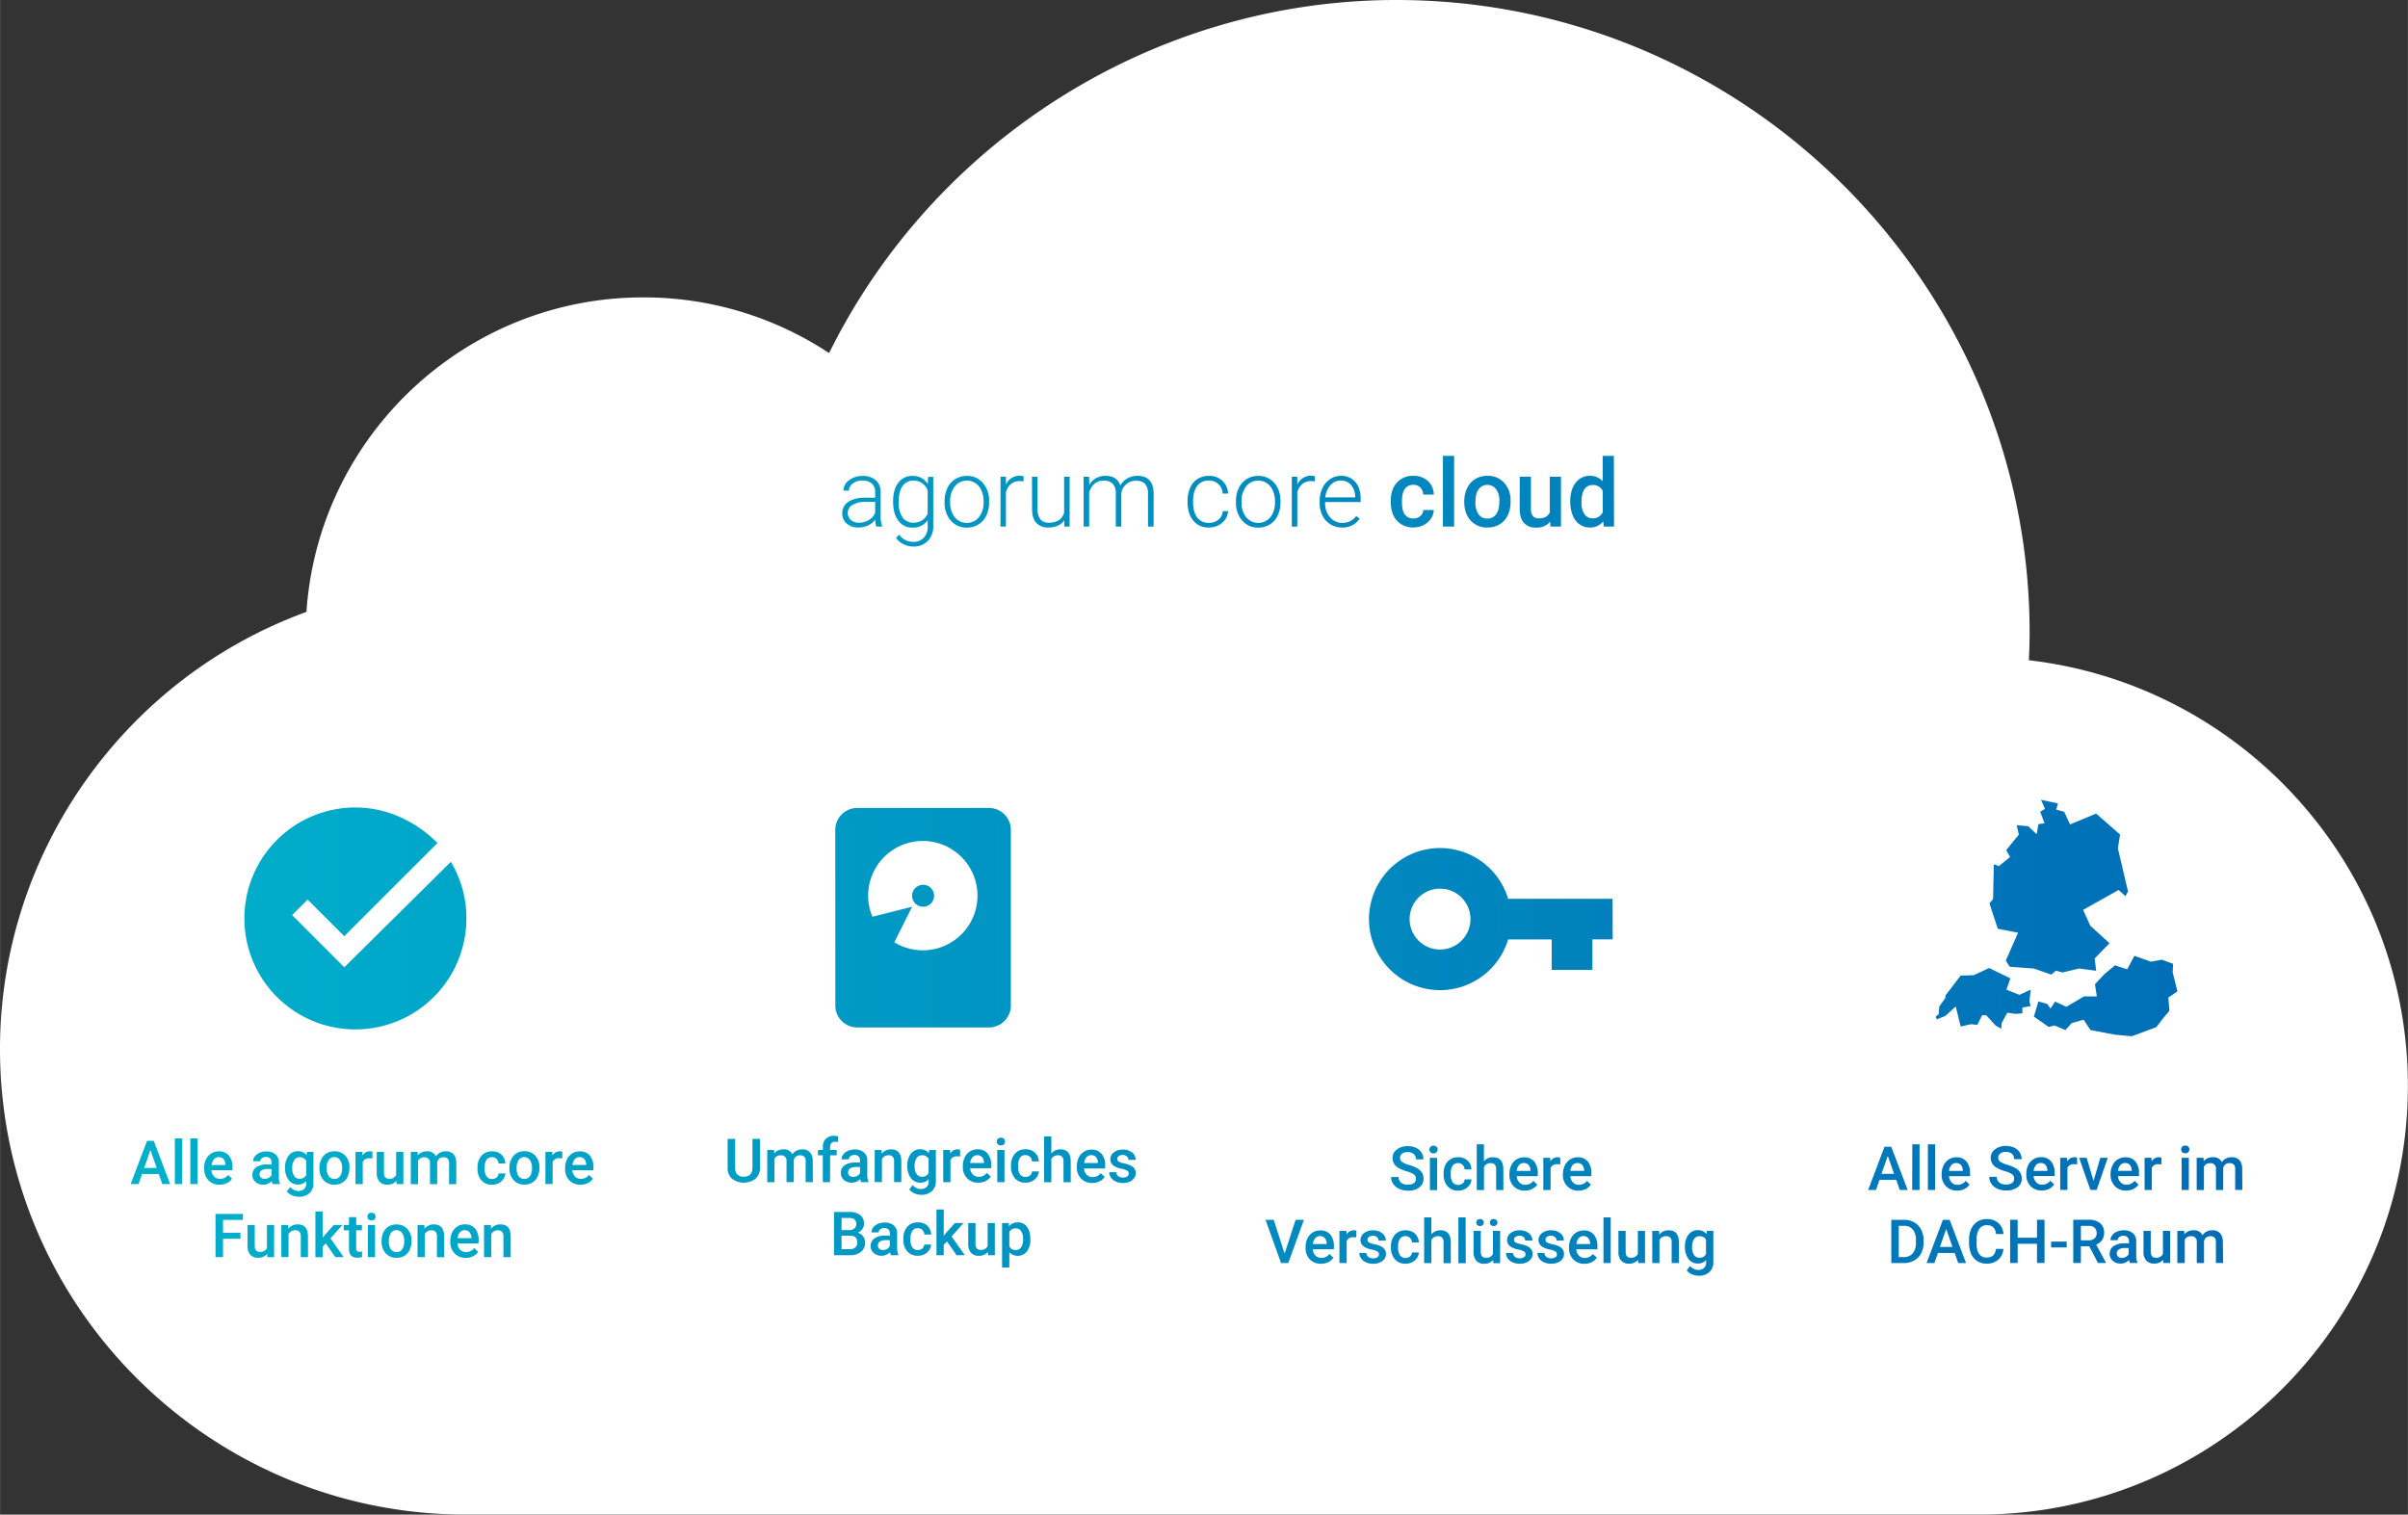 <?xml version="1.0"?>
<svg xmlns="http://www.w3.org/2000/svg" xmlns:xlink="http://www.w3.org/1999/xlink" viewBox="0 0 1225.76 771.08" width="372" height="234"><rect x="0" y="0" width="1225.76" height="771.08" fill="#333333" stroke="none"/><defs><style>.cls-1{fill:url(#Unbenannter_Verlauf_5);}.cls-2{fill:#fff;}</style><linearGradient id="Unbenannter_Verlauf_5" x1="38.38" y1="442.08" x2="1202.38" y2="442.08" gradientUnits="userSpaceOnUse"><stop offset="0" stop-color="#00b2cc"/><stop offset="1" stop-color="#0069b5"/></linearGradient></defs><title>agorum_core_dms_cloud_</title><g id="Verlauf_Schrift" data-name="Verlauf Schrift"><polygon class="cls-1" points="422.38 211.08 69.38 428.08 38.38 569.08 62.38 673.08 1150.38 673.08 1202.38 583.08 1131.38 442.08 1042.38 363.08 965.38 349.08 898.38 211.08 422.38 211.08"/></g><g id="Cloud_Icons_DACH" data-name="Cloud Icons DACH"><path class="cls-2" d="M933.64,689.27a3.38,3.38,0,0,0-3.24,1.86v7.27a3.42,3.42,0,0,0,3.27,1.9,3.18,3.18,0,0,0,2.75-1.41,7.53,7.53,0,0,0,1-4.29,6.83,6.83,0,0,0-1-3.89A3.17,3.17,0,0,0,933.64,689.27Z" transform="translate(-416.62 -63.92)"/><path class="cls-2" d="M864.51,696a2.28,2.28,0,0,0-1,2,2.15,2.15,0,0,0,.7,1.69,2.73,2.73,0,0,0,1.89.63,4.23,4.23,0,0,0,2-.53,3.52,3.52,0,0,0,1.44-1.42v-3.09h-2A5.46,5.46,0,0,0,864.51,696Z" transform="translate(-416.62 -63.92)"/><path class="cls-2" d="M917.5,655.75a4.52,4.52,0,0,0-1-2.8,3.42,3.42,0,0,0-4.83.12,5.39,5.39,0,0,0-1.19,2.95h7Z" transform="translate(-416.62 -63.92)"/><path class="cls-2" d="M1281.8,693.27a3.26,3.26,0,0,0-2.83,1.44,7.4,7.4,0,0,0-1,4.24,6.62,6.62,0,0,0,1,3.88,3.25,3.25,0,0,0,2.8,1.41,3.54,3.54,0,0,0,3.3-1.9v-7.21A3.5,3.5,0,0,0,1281.8,693.27Z" transform="translate(-416.62 -63.92)"/><path class="cls-2" d="M1227.42,310.84a4.86,4.86,0,0,0-4.26,2.19q-1.5,2.19-1.5,6.6a10.59,10.59,0,0,0,1.48,6,4.84,4.84,0,0,0,4.24,2.17,5.36,5.36,0,0,0,5.1-3.12V313.88A5.28,5.28,0,0,0,1227.42,310.84Z" transform="translate(-416.62 -63.92)"/><path class="cls-2" d="M849.52,693H845v6.89h4.26A4.12,4.12,0,0,0,852,699a3.15,3.15,0,0,0,1-2.49C853,694.21,851.86,693,849.52,693Z" transform="translate(-416.62 -63.92)"/><path class="cls-2" d="M849.33,658.76a2.3,2.3,0,0,0-1,2,2.15,2.15,0,0,0,.7,1.69,2.72,2.72,0,0,0,1.88.63,4.2,4.2,0,0,0,2.05-.53,3.49,3.49,0,0,0,1.45-1.42v-3.09h-2A5.5,5.5,0,0,0,849.33,658.76Z" transform="translate(-416.62 -63.92)"/><path class="cls-2" d="M851.5,689.37a3.28,3.28,0,0,0,.08-4.66,4.76,4.76,0,0,0-2.9-.72H845v6.19h3.76A4.33,4.33,0,0,0,851.5,689.37Z" transform="translate(-416.62 -63.92)"/><path class="cls-2" d="M1222.7,693.21a3.07,3.07,0,0,0-2.44,1.06,5.46,5.46,0,0,0-1.19,3h7V697a4.49,4.49,0,0,0-1-2.8A3.06,3.06,0,0,0,1222.7,693.21Z" transform="translate(-416.62 -63.92)"/><circle class="cls-2" cx="733.04" cy="467.91" r="15.5"/><path class="cls-2" d="M1223,659.75a4.52,4.52,0,0,0-1-2.8,3.43,3.43,0,0,0-4.84.12A5.46,5.46,0,0,0,1216,660h7Z" transform="translate(-416.62 -63.92)"/><path class="cls-2" d="M1195.71,659.75a4.46,4.46,0,0,0-1-2.8,3.06,3.06,0,0,0-2.39-.94,3.1,3.1,0,0,0-2.45,1.06,5.46,5.46,0,0,0-1.18,2.95h7Z" transform="translate(-416.62 -63.92)"/><path class="cls-2" d="M972.11,652a3.11,3.11,0,0,0-2.45,1.06,5.46,5.46,0,0,0-1.18,2.95h7v-.27a4.46,4.46,0,0,0-1-2.8A3.06,3.06,0,0,0,972.11,652Z" transform="translate(-416.62 -63.92)"/><path class="cls-2" d="M1065.63,319.48V319a12.84,12.84,0,0,0-1.08-5.32,8.56,8.56,0,0,0-3-3.74,7.68,7.68,0,0,0-4.45-1.33,7.5,7.5,0,0,0-6.12,2.94,11.9,11.9,0,0,0-2.37,7.7v.52a11.49,11.49,0,0,0,2.36,7.46,8,8,0,0,0,12.33,0A11.87,11.87,0,0,0,1065.63,319.48Z" transform="translate(-416.62 -63.92)"/><path class="cls-2" d="M1088.59,693.21a3.07,3.07,0,0,0-2.44,1.06,5.46,5.46,0,0,0-1.19,3h7V697a4.49,4.49,0,0,0-1-2.8A3.06,3.06,0,0,0,1088.59,693.21Z" transform="translate(-416.62 -63.92)"/><path class="cls-2" d="M886,652.07a3.24,3.24,0,0,0-2.82,1.44,7.39,7.39,0,0,0-1,4.24,6.62,6.62,0,0,0,1,3.88A3.24,3.24,0,0,0,886,663a3.54,3.54,0,0,0,3.3-1.9v-7.21A3.5,3.5,0,0,0,886,652.07Z" transform="translate(-416.62 -63.92)"/><path class="cls-2" d="M880.91,525.54l-9.06,18.1a27.83,27.83,0,1,0-11.16-13Zm5.59-11.18a5.59,5.59,0,1,1-5.59,5.59A5.59,5.59,0,0,1,886.5,514.36Z" transform="translate(-416.62 -63.92)"/><path class="cls-2" d="M549.74,659.76a2.31,2.31,0,0,0-1,2,2.15,2.15,0,0,0,.71,1.69,2.72,2.72,0,0,0,1.88.63,4.2,4.2,0,0,0,2.05-.53,3.55,3.55,0,0,0,1.45-1.42v-3.09h-2A5.48,5.48,0,0,0,549.74,659.76Z" transform="translate(-416.62 -63.92)"/><path class="cls-2" d="M653.18,690.21a3.07,3.07,0,0,0-2.44,1.06,5.39,5.39,0,0,0-1.19,3h7V694a4.55,4.55,0,0,0-1-2.8A3.06,3.06,0,0,0,653.18,690.21Z" transform="translate(-416.62 -63.92)"/><path class="cls-2" d="M618.43,690.21a3.39,3.39,0,0,0-2.87,1.43,7.2,7.2,0,0,0-1,4.28,6.55,6.55,0,0,0,1,4,3.38,3.38,0,0,0,2.91,1.43,3.34,3.34,0,0,0,2.89-1.45,7.23,7.23,0,0,0,1-4.25,6.46,6.46,0,0,0-1.07-3.94A3.39,3.39,0,0,0,618.43,690.21Z" transform="translate(-416.62 -63.92)"/><path class="cls-2" d="M586.81,653a3.39,3.39,0,0,0-2.86,1.43,7.18,7.18,0,0,0-1.06,4.27,6.56,6.56,0,0,0,1.05,4,3.64,3.64,0,0,0,5.8,0,7.3,7.3,0,0,0,1-4.25,6.53,6.53,0,0,0-1.07-3.94A3.4,3.4,0,0,0,586.81,653Z" transform="translate(-416.62 -63.92)"/><polygon class="cls-2" points="73.35 594.6 79.73 594.6 76.54 585.45 73.35 594.6"/><path class="cls-2" d="M531.35,656.75a4.52,4.52,0,0,0-1-2.8,3.43,3.43,0,0,0-4.84.12,5.54,5.54,0,0,0-1.19,2.95h7Z" transform="translate(-416.62 -63.92)"/><path class="cls-2" d="M569.18,653.07a3.24,3.24,0,0,0-2.82,1.44,7.31,7.31,0,0,0-1,4.24,6.54,6.54,0,0,0,1,3.88,3.24,3.24,0,0,0,2.79,1.41,3.54,3.54,0,0,0,3.3-1.9v-7.21A3.5,3.5,0,0,0,569.18,653.07Z" transform="translate(-416.62 -63.92)"/><path class="cls-2" d="M1106.46,316.81a9.33,9.33,0,0,0-2.08-5.95,6.5,6.5,0,0,0-5.16-2.3,7,7,0,0,0-5.33,2.32,10.7,10.7,0,0,0-2.64,6.24h15.21Z" transform="translate(-416.62 -63.92)"/><path class="cls-2" d="M908.79,330.1a7.52,7.52,0,0,0,6.15-2.92,11.88,11.88,0,0,0,2.36-7.7V319a12.84,12.84,0,0,0-1.08-5.32,8.7,8.7,0,0,0-3-3.74,7.71,7.71,0,0,0-4.46-1.33,7.47,7.47,0,0,0-6.11,2.94,11.9,11.9,0,0,0-2.37,7.7v.52a11.48,11.48,0,0,0,2.35,7.46A7.55,7.55,0,0,0,908.79,330.1Z" transform="translate(-416.62 -63.92)"/><path class="cls-2" d="M850.52,321a4.61,4.61,0,0,0-2.36,4.09,4.52,4.52,0,0,0,1.58,3.54,5.92,5.92,0,0,0,4.11,1.4,9.47,9.47,0,0,0,5-1.35A8,8,0,0,0,862.1,325v-5.58h-5A12.7,12.7,0,0,0,850.52,321Z" transform="translate(-416.62 -63.92)"/><path class="cls-2" d="M1173.77,327.92a5.19,5.19,0,0,0,4.49-2.25q1.6-2.25,1.61-6.58a10,10,0,0,0-1.66-6.1,5.56,5.56,0,0,0-8.91,0c-1.1,1.47-1.64,3.68-1.64,6.62a10.29,10.29,0,0,0,1.61,6.13A5.27,5.27,0,0,0,1173.77,327.92Z" transform="translate(-416.62 -63.92)"/><path class="cls-2" d="M711.63,653a3.07,3.07,0,0,0-2.44,1.06A5.39,5.39,0,0,0,708,657h7v-.27a4.52,4.52,0,0,0-1-2.8A3.06,3.06,0,0,0,711.63,653Z" transform="translate(-416.62 -63.92)"/><path class="cls-2" d="M683.51,653a3.38,3.38,0,0,0-2.86,1.43,7.11,7.11,0,0,0-1.06,4.27,6.56,6.56,0,0,0,1,4,3.65,3.65,0,0,0,5.81,0,7.31,7.31,0,0,0,1-4.25,6.53,6.53,0,0,0-1.06-3.94A3.42,3.42,0,0,0,683.51,653Z" transform="translate(-416.62 -63.92)"/><path class="cls-2" d="M881.51,330a7.49,7.49,0,0,0,7.33-4.64V313.6a8,8,0,0,0-2.83-3.71,7.68,7.68,0,0,0-4.46-1.28,6.37,6.37,0,0,0-5.5,2.78c-1.32,1.85-2,4.58-2,8.19a13.29,13.29,0,0,0,1.94,7.65A6.3,6.3,0,0,0,881.51,330Z" transform="translate(-416.62 -63.92)"/><path class="cls-2" d="M1415.78,659.75a4.52,4.52,0,0,0-1-2.8,3.43,3.43,0,0,0-4.84.12,5.46,5.46,0,0,0-1.19,2.95h7Z" transform="translate(-416.62 -63.92)"/><path class="cls-2" d="M1458.84,659.75a4.46,4.46,0,0,0-1-2.8,3.06,3.06,0,0,0-2.39-.94,3.1,3.1,0,0,0-2.45,1.06,5.46,5.46,0,0,0-1.18,2.95h7Z" transform="translate(-416.62 -63.92)"/><path class="cls-2" d="M1482.89,689a4.26,4.26,0,0,0-3-1h-4v7.38h3.94a4.4,4.4,0,0,0,3-1,3.43,3.43,0,0,0,1.09-2.68A3.6,3.6,0,0,0,1482.89,689Z" transform="translate(-416.62 -63.92)"/><path class="cls-2" d="M1498.41,656a3.07,3.07,0,0,0-2.44,1.06,5.46,5.46,0,0,0-1.19,2.95h7v-.27a4.46,4.46,0,0,0-1-2.8A3.06,3.06,0,0,0,1498.41,656Z" transform="translate(-416.62 -63.92)"/><polygon class="cls-2" points="957.77 597.6 964.16 597.6 960.97 588.45 957.77 597.6"/><path class="cls-2" d="M1449.42,400.05c.19-4.69.38-9.29.38-13.79,0-177.74-144.7-322.34-322.43-322.34-122.77,0-234.91,71-288.72,179.75A171,171,0,0,0,744,215.32c-90.78,0-165.38,70.77-171.41,160.12-92.7,33.71-156,122.67-156,222.55,0,130.62,106.39,237,237.11,237h770.41c120.37,0,218.24-97.87,218.24-218.24C1642.38,505,1557.92,412.59,1449.42,400.05ZM499.23,666.74l-1.8-5.13h-8.54l-1.78,5.13h-4l8.32-22h3.44l8.34,22Zm10,0H505.6V643.49h3.68Zm7.92,0h-3.68V643.49h3.68Zm3.37-7.77v-.45a9.79,9.79,0,0,1,.95-4.38,7.22,7.22,0,0,1,2.66-3,7.07,7.07,0,0,1,3.81-1.07,6.44,6.44,0,0,1,5.17,2.13,9,9,0,0,1,1.82,6v1.48h-10.7a4.9,4.9,0,0,0,1.36,3.21,4.05,4.05,0,0,0,3,1.18,5,5,0,0,0,4.11-2l2,1.89a6.62,6.62,0,0,1-2.63,2.28,8.19,8.19,0,0,1-3.68.81,7.58,7.58,0,0,1-5.67-2.2A8,8,0,0,1,520.57,659Zm19.74,26H530.13v6.55H539v3.06h-8.87v9.34H526.3v-22h14ZM597.5,475c16.39,0,31.08,7.35,41.81,18.08l-47.46,47.46L573.2,521.9l-7.9,7.9,26.55,26.56,54.24-53.67A55.11,55.11,0,0,1,654,531.5,56.5,56.5,0,1,1,597.5,475Zm-3.06,183.71a9.73,9.73,0,0,1-.93,4.33,6.9,6.9,0,0,1-2.66,3,7.68,7.68,0,0,1-4,1,7.08,7.08,0,0,1-5.54-2.31,8.83,8.83,0,0,1-2.09-6.15v-.18a9.61,9.61,0,0,1,1-4.34,7,7,0,0,1,2.68-3,7.54,7.54,0,0,1,4-1,7.15,7.15,0,0,1,5.38,2.13,8.38,8.38,0,0,1,2.24,5.66Zm-38.32,45.23h-3.46l-.09-1.61a5.73,5.73,0,0,1-4.61,1.91,5.08,5.08,0,0,1-4-1.56,6.64,6.64,0,0,1-1.37-4.51V687.56h3.68v10.57c0,2.07.86,3.11,2.59,3.11a3.62,3.62,0,0,0,3.61-1.92V687.56h3.68Zm3-37.2h-3.76a5.77,5.77,0,0,1-.42-1.53,5.72,5.72,0,0,1-4.3,1.83,5.79,5.79,0,0,1-4-1.41,4.53,4.53,0,0,1-1.55-3.48,4.66,4.66,0,0,1,1.94-4,9.45,9.45,0,0,1,5.56-1.4h2.26v-1.07a2.89,2.89,0,0,0-.71-2,2.84,2.84,0,0,0-2.17-.76,3.24,3.24,0,0,0-2.06.63,1.94,1.94,0,0,0-.8,1.59h-3.68a4.05,4.05,0,0,1,.9-2.52,6,6,0,0,1,2.43-1.84,8.55,8.55,0,0,1,3.42-.66,6.89,6.89,0,0,1,4.59,1.44,5.17,5.17,0,0,1,1.76,4.07V663a8.28,8.28,0,0,0,.62,3.53Zm14.26,37.2h-3.67V693.33A3.37,3.37,0,0,0,569,691a2.83,2.83,0,0,0-2.2-.75,3.56,3.56,0,0,0-3.32,2v11.66h-3.67V687.56h3.46l.11,1.89a5.89,5.89,0,0,1,4.77-2.19q5.12,0,5.2,5.86Zm2.77-37.7a6.58,6.58,0,0,1-2,5.08,7.61,7.61,0,0,1-5.41,1.87,8.74,8.74,0,0,1-3.52-.75,6.25,6.25,0,0,1-2.61-2l1.74-2.21a5.26,5.26,0,0,0,4.18,2,4.07,4.07,0,0,0,2.89-1,3.82,3.82,0,0,0,1.06-2.92v-1.1a5.42,5.42,0,0,1-4.24,1.77,5.73,5.73,0,0,1-4.7-2.29,9.84,9.84,0,0,1-1.82-6.32,9.56,9.56,0,0,1,1.79-6.1,5.78,5.78,0,0,1,4.76-2.27,5.4,5.4,0,0,1,4.41,2l.16-1.65h3.32Zm11.16,37.7-4.86-7-1.63,1.68v5.35h-3.68V680.69h3.68V694.1l1.15-1.44,4.52-5.1h4.42l-6.08,6.83,6.73,9.55Zm13.59-.05a9.13,9.13,0,0,1-2.42.35q-4.25,0-4.24-4.68v-9.28h-2.69v-2.72h2.69v-4h3.68v4h2.89v2.72H597.9v9.15a2,2,0,0,0,.37,1.35,1.72,1.72,0,0,0,1.33.42,5.66,5.66,0,0,0,1.28-.15Zm.34-48.35v11.2h-3.68V650.36h3.52l.09,1.83a4.15,4.15,0,0,1,3.69-2.13,3.43,3.43,0,0,1,1.3.21v3.45a9.29,9.29,0,0,0-1.5-.12A3.37,3.37,0,0,0,601.22,655.54Zm6.29,48.4h-3.68V687.56h3.68Zm-.29-19.25a2.43,2.43,0,0,1-3.08,0,1.93,1.93,0,0,1-.53-1.38,2,2,0,0,1,.53-1.41,2.4,2.4,0,0,1,3.08,0,1.91,1.91,0,0,1,.55,1.41A1.87,1.87,0,0,1,607.22,684.69ZM608.37,661V650.36h3.68v10.56q0,3.12,2.58,3.12a3.63,3.63,0,0,0,3.62-1.92V650.36h3.68v16.38h-3.47l-.09-1.61a5.71,5.71,0,0,1-4.6,1.91,5.08,5.08,0,0,1-4-1.56A6.59,6.59,0,0,1,608.37,661Zm16.75,39.27a6.83,6.83,0,0,1-2.66,3,7.67,7.67,0,0,1-4,1,7.11,7.11,0,0,1-5.55-2.31,8.83,8.83,0,0,1-2.08-6.15v-.18a9.74,9.74,0,0,1,.95-4.34,7,7,0,0,1,2.68-3,7.55,7.55,0,0,1,4-1,7.16,7.16,0,0,1,5.38,2.13,8.42,8.42,0,0,1,2.23,5.66v.87A9.72,9.72,0,0,1,625.12,700.24Zm17.54,3.7H639V693.33a3.37,3.37,0,0,0-.67-2.31,2.84,2.84,0,0,0-2.2-.75,3.55,3.55,0,0,0-3.32,2v11.66h-3.68V687.56h3.47l.1,1.89a5.91,5.91,0,0,1,4.77-2.19q5.12,0,5.21,5.86Zm1.85-50.14a2.94,2.94,0,0,0-2.25-.73,3,3,0,0,0-2,.67,3.54,3.54,0,0,0-1.11,1.77v11.23h-3.68V656a2.62,2.62,0,0,0-2.95-2.89,3.23,3.23,0,0,0-3.13,1.8v11.87h-3.68V650.36h3.47l.1,1.71a5.9,5.9,0,0,1,4.72-2,4.53,4.53,0,0,1,4.5,2.51,5.8,5.8,0,0,1,5-2.51,5.11,5.11,0,0,1,4,1.5,6.59,6.59,0,0,1,1.35,4.42v10.76H645.2V656.08A3.21,3.21,0,0,0,644.51,653.8Zm15.68,43.11h-10.7a4.89,4.89,0,0,0,1.35,3.21,4.05,4.05,0,0,0,3,1.18,5,5,0,0,0,4.12-2l2,1.89a6.62,6.62,0,0,1-2.63,2.28,8.19,8.19,0,0,1-3.68.81A7.61,7.61,0,0,1,648,702a8,8,0,0,1-2.17-5.87v-.45a9.79,9.79,0,0,1,.94-4.38,7.22,7.22,0,0,1,2.66-3,7.07,7.07,0,0,1,3.81-1.07,6.43,6.43,0,0,1,5.17,2.13,9,9,0,0,1,1.83,6Zm-.51-38.24v-.38a8.71,8.71,0,0,1,2-6,6.94,6.94,0,0,1,5.45-2.24,6.71,6.71,0,0,1,4.76,1.7,6.08,6.08,0,0,1,1.93,4.47h-3.47a3.34,3.34,0,0,0-1-2.31,3.07,3.07,0,0,0-2.29-.91,3.26,3.26,0,0,0-2.76,1.29,6.66,6.66,0,0,0-1,3.93v.59a6.69,6.69,0,0,0,1,4,3.22,3.22,0,0,0,2.78,1.31,3.27,3.27,0,0,0,2.28-.8,2.7,2.7,0,0,0,1-2h3.47a5.42,5.42,0,0,1-1,2.85,6.39,6.39,0,0,1-2.43,2.1,7.28,7.28,0,0,1-3.3.77,7,7,0,0,1-5.45-2.22A8.86,8.86,0,0,1,659.68,658.67Zm16.86,45.27h-3.68V693.33a3.37,3.37,0,0,0-.68-2.31,2.83,2.83,0,0,0-2.2-.75,3.53,3.53,0,0,0-3.31,2v11.66H663V687.56h3.46l.11,1.89a5.89,5.89,0,0,1,4.77-2.19q5.11,0,5.21,5.86ZM690.2,663a6.83,6.83,0,0,1-2.66,3,7.67,7.67,0,0,1-4,1,7.11,7.11,0,0,1-5.55-2.31,8.83,8.83,0,0,1-2.08-6.15v-.18a9.74,9.74,0,0,1,1-4.34,7,7,0,0,1,2.68-3,7.55,7.55,0,0,1,4-1,7.16,7.16,0,0,1,5.38,2.13,8.42,8.42,0,0,1,2.23,5.66l0,.86A9.6,9.6,0,0,1,690.2,663Zm12.62-9.32a9.11,9.11,0,0,0-1.5-.12,3.36,3.36,0,0,0-3.4,1.94v11.2h-3.68V650.36h3.51l.09,1.83a4.15,4.15,0,0,1,3.69-2.13,3.52,3.52,0,0,1,1.31.21Zm15.82,6h-10.7a4.89,4.89,0,0,0,1.35,3.21,4.05,4.05,0,0,0,3,1.18,5,5,0,0,0,4.12-2l2,1.89a6.59,6.59,0,0,1-2.62,2.28,8.26,8.26,0,0,1-3.69.81,7.61,7.61,0,0,1-5.67-2.2,8,8,0,0,1-2.17-5.87v-.45a9.79,9.79,0,0,1,.94-4.38,7.29,7.29,0,0,1,2.66-3,7.07,7.07,0,0,1,3.82-1.07,6.41,6.41,0,0,1,5.16,2.13,9,9,0,0,1,1.83,6Zm471.59-353.07h5.69V323q0,4.83,4,4.83c2.77,0,4.63-1,5.6-3V306.64h5.7V332h-5.37l-.14-2.48a8.86,8.86,0,0,1-7.13,3,7.85,7.85,0,0,1-6.24-2.42c-1.42-1.6-2.12-3.93-2.12-7ZM1162,319.09a14.88,14.88,0,0,1,1.48-6.72,10.71,10.71,0,0,1,4.15-4.59,11.67,11.67,0,0,1,6.14-1.61,11,11,0,0,1,8.33,3.31,13,13,0,0,1,3.46,8.76l0,1.34a15.09,15.09,0,0,1-1.44,6.7,10.66,10.66,0,0,1-4.13,4.57,11.75,11.75,0,0,1-6.2,1.62,11,11,0,0,1-8.59-3.58q-3.21-3.57-3.22-9.52ZM1151.13,296h5.7v36h-5.7Zm-26.55,22.92q0-5.79,3.09-9.27a10.72,10.72,0,0,1,8.44-3.48,10.4,10.4,0,0,1,7.37,2.64,9.43,9.43,0,0,1,3,6.92h-5.37a5.2,5.2,0,0,0-1.49-3.58,4.78,4.78,0,0,0-3.55-1.41,5,5,0,0,0-4.26,2q-1.5,2-1.53,6.08v.91q0,4.13,1.49,6.15a5,5,0,0,0,4.3,2,5.15,5.15,0,0,0,3.54-1.24,4.23,4.23,0,0,0,1.5-3.07h5.37A8.37,8.37,0,0,1,1145,328a9.65,9.65,0,0,1-3.75,3.24,11.14,11.14,0,0,1-5.11,1.2,10.79,10.79,0,0,1-8.43-3.45c-2.08-2.29-3.12-5.47-3.12-9.51Zm-36.21.12a14.89,14.89,0,0,1,1.42-6.59,11.24,11.24,0,0,1,3.94-4.6,9.75,9.75,0,0,1,5.49-1.68,9.14,9.14,0,0,1,7.32,3.15q2.71,3.17,2.71,8.62v1.57h-18.09v.54a10.6,10.6,0,0,0,2.47,7.18,7.87,7.87,0,0,0,6.22,2.87,9.06,9.06,0,0,0,4-.82,8.78,8.78,0,0,0,3.13-2.62l1.76,1.33a10.22,10.22,0,0,1-9,4.48,11,11,0,0,1-5.84-1.59,10.89,10.89,0,0,1-4.07-4.45,13.78,13.78,0,0,1-1.45-6.38Zm-14.16-12.4H1077l0,4a7.46,7.46,0,0,1,7.15-4.5,4.47,4.47,0,0,1,1.85.31l-.07,2.55a10.43,10.43,0,0,0-1.9-.16,6.88,6.88,0,0,0-4.44,1.46,8.09,8.09,0,0,0-2.59,4.26V332h-2.79Zm-132.28,0h2.79v16.15q0,7.24,5.86,7.24,6.09,0,7.71-5V306.64h2.81V332h-2.72l0-3.21q-2.54,3.68-8.09,3.68a7.84,7.84,0,0,1-6.16-2.36q-2.12-2.36-2.16-7Zm-16,0h2.74l0,4a7.47,7.47,0,0,1,7.15-4.5,4.47,4.47,0,0,1,1.85.31l-.07,2.55a10.32,10.32,0,0,0-1.89-.16,6.9,6.9,0,0,0-4.45,1.46,8.09,8.09,0,0,0-2.59,4.26V332h-2.78ZM897.45,319a15,15,0,0,1,1.41-6.59,10.66,10.66,0,0,1,9.88-6.19,10.47,10.47,0,0,1,8.21,3.55,13.72,13.72,0,0,1,3.14,9.41v.59a15.13,15.13,0,0,1-1.42,6.62,10.68,10.68,0,0,1-4,4.54,11,11,0,0,1-5.88,1.59,10.43,10.43,0,0,1-8.19-3.55,13.67,13.67,0,0,1-3.15-9.41Zm-26.21.14q0-6,2.64-9.44a8.5,8.5,0,0,1,7.16-3.48,8.81,8.81,0,0,1,7.87,4.13l.14-3.66h2.63v24.84a10.72,10.72,0,0,1-2.74,7.76,9.81,9.81,0,0,1-7.43,2.86,11.25,11.25,0,0,1-5-1.18,9.85,9.85,0,0,1-3.79-3.15l1.57-1.69a8.89,8.89,0,0,0,7.08,3.65,7.2,7.2,0,0,0,5.48-2.07,8.19,8.19,0,0,0,2-5.75v-3.19a9,9,0,0,1-7.85,3.75,8.46,8.46,0,0,1-7.08-3.52q-2.67-3.51-2.67-9.49Zm-10.81-9a6.94,6.94,0,0,0-4.89-1.56,7.65,7.65,0,0,0-4.85,1.5,4.45,4.45,0,0,0-1.92,3.61l-2.82,0a6.5,6.5,0,0,1,2.82-5.24,10.8,10.8,0,0,1,6.91-2.22,9.89,9.89,0,0,1,6.69,2.12,7.65,7.65,0,0,1,2.52,5.92v12a15,15,0,0,0,.77,5.51V332h-3a13.1,13.1,0,0,1-.53-3.54,9.87,9.87,0,0,1-3.77,3,11.57,11.57,0,0,1-4.84,1,8.48,8.48,0,0,1-5.91-2,6.65,6.65,0,0,1-2.27-5.16,6.78,6.78,0,0,1,3.09-5.86q3.08-2.15,8.59-2.15h5.08v-2.88A5.57,5.57,0,0,0,860.43,310.1ZM841.8,486.42A11.18,11.18,0,0,1,853,475.25H920a11.18,11.18,0,0,1,11.17,11.17v89.41A11.18,11.18,0,0,1,920,587H853a11.18,11.18,0,0,1-11.17-11.17Zm63.53,162.85,0,3.45a9.11,9.11,0,0,0-1.5-.12,3.36,3.36,0,0,0-3.4,1.94v11.2h-3.68V649.36h3.51l.09,1.83a4.15,4.15,0,0,1,3.69-2.13A3.52,3.52,0,0,1,905.33,649.27Zm-101.87,9.16a7.15,7.15,0,0,1-2.25,5.56,9.86,9.86,0,0,1-12,0,7.21,7.21,0,0,1-2.22-5.61V643.7h3.81v14.74a4.67,4.67,0,0,0,1.12,3.38,4.41,4.41,0,0,0,3.3,1.16q4.42,0,4.42-4.66V643.7h3.82Zm26.92,7.31h-3.67V655.08a3.21,3.21,0,0,0-.69-2.28,2.94,2.94,0,0,0-2.25-.73,3,3,0,0,0-2,.67,3.54,3.54,0,0,0-1.11,1.77v11.23h-3.68V655a2.62,2.62,0,0,0-3-2.89,3.23,3.23,0,0,0-3.13,1.8v11.87h-3.68V649.36h3.47l.1,1.71a5.9,5.9,0,0,1,4.72-2,4.53,4.53,0,0,1,4.5,2.51,5.8,5.8,0,0,1,5-2.51,5.1,5.1,0,0,1,4,1.5,6.59,6.59,0,0,1,1.35,4.42Zm8.75,0h-3.68V652.08H833v-2.72h2.49v-1.5a5.63,5.63,0,0,1,1.52-4.21,5.79,5.79,0,0,1,4.24-1.48,8.64,8.64,0,0,1,2.06.27l-.1,2.88a7.23,7.23,0,0,0-1.4-.12c-1.76,0-2.64.9-2.64,2.71v1.45h3.33v2.72h-3.33Zm15.73,35.53a8.67,8.67,0,0,1-5.7,1.67h-8v-22h7.56a9.21,9.21,0,0,1,5.69,1.5,5.27,5.27,0,0,1,2,4.46,4.74,4.74,0,0,1-.82,2.73,5.24,5.24,0,0,1-2.39,1.87,4.87,4.87,0,0,1,2.76,1.83,5.3,5.3,0,0,1,1,3.21A5.86,5.86,0,0,1,854.86,701.27Zm3.83-35.53h-3.75a5.35,5.35,0,0,1-.43-1.53,6.18,6.18,0,0,1-8.32.42,4.51,4.51,0,0,1-1.56-3.48,4.68,4.68,0,0,1,1.94-4,9.47,9.47,0,0,1,5.57-1.4h2.25v-1.07a2.89,2.89,0,0,0-.71-2,2.84,2.84,0,0,0-2.17-.76,3.21,3.21,0,0,0-2,.63,1.92,1.92,0,0,0-.81,1.59H845a4,4,0,0,1,.89-2.52,6,6,0,0,1,2.43-1.84,8.56,8.56,0,0,1,3.43-.66,6.88,6.88,0,0,1,4.58,1.44,5.17,5.17,0,0,1,1.76,4.07V662a8.43,8.43,0,0,0,.62,3.53Zm15.17,37.2h-3.75a5.65,5.65,0,0,1-.42-1.53,6.19,6.19,0,0,1-8.33.42,4.51,4.51,0,0,1-1.56-3.48,4.66,4.66,0,0,1,2-4,9.43,9.43,0,0,1,5.56-1.4h2.25v-1.07a2.85,2.85,0,0,0-.71-2,2.8,2.8,0,0,0-2.16-.76,3.24,3.24,0,0,0-2.06.63,1.94,1.94,0,0,0-.8,1.59h-3.68a4.1,4.1,0,0,1,.89-2.52,6.08,6.08,0,0,1,2.43-1.84,8.63,8.63,0,0,1,3.43-.66,6.89,6.89,0,0,1,4.59,1.44,5.17,5.17,0,0,1,1.75,4.07v7.38a8.43,8.43,0,0,0,.62,3.53Zm1.56-37.2h-3.68V655.13a3.37,3.37,0,0,0-.68-2.31,2.83,2.83,0,0,0-2.2-.75,3.53,3.53,0,0,0-3.31,2v11.66h-3.68V649.36h3.46l.11,1.89a5.89,5.89,0,0,1,4.77-2.19c3.41,0,5.14,2,5.21,5.86ZM881.05,699a3.2,3.2,0,0,0,2.77,1.31,3.32,3.32,0,0,0,2.29-.8,2.74,2.74,0,0,0,1-2h3.46a5.33,5.33,0,0,1-.95,2.85,6.28,6.28,0,0,1-2.42,2.1,7.28,7.28,0,0,1-3.3.77,7,7,0,0,1-5.45-2.22,8.86,8.86,0,0,1-2-6.15v-.38a8.7,8.7,0,0,1,2-6,7,7,0,0,1,5.45-2.24,6.69,6.69,0,0,1,4.76,1.7,6.08,6.08,0,0,1,1.93,4.47h-3.46a3.34,3.34,0,0,0-1-2.31,3.09,3.09,0,0,0-2.3-.91,3.23,3.23,0,0,0-2.75,1.29,6.58,6.58,0,0,0-1,3.93V695A6.69,6.69,0,0,0,881.05,699ZM893,665.24a6.58,6.58,0,0,1-2,5.08,7.59,7.59,0,0,1-5.41,1.87,8.74,8.74,0,0,1-3.52-.75,6.38,6.38,0,0,1-2.61-2l1.74-2.21a5.26,5.26,0,0,0,4.18,2,4.07,4.07,0,0,0,2.89-1,3.79,3.79,0,0,0,1.06-2.92v-1.1A5.42,5.42,0,0,1,885,666a5.75,5.75,0,0,1-4.7-2.29,9.9,9.9,0,0,1-1.82-6.32,9.62,9.62,0,0,1,1.79-6.1,5.78,5.78,0,0,1,4.76-2.27,5.4,5.4,0,0,1,4.41,2l.16-1.65H893Zm10.54,37.7-4.86-7L897,697.59v5.35h-3.68V679.69H897V693.1l1.15-1.44,4.52-5.1h4.42L901,693.39l6.73,9.55Zm3.22-45v-.45a9.79,9.79,0,0,1,.94-4.38,7.22,7.22,0,0,1,2.66-3,7.07,7.07,0,0,1,3.82-1.07,6.41,6.41,0,0,1,5.16,2.13,9,9,0,0,1,1.83,6v1.48h-10.7a4.89,4.89,0,0,0,1.35,3.21,4.05,4.05,0,0,0,3,1.18,5,5,0,0,0,4.12-2l2,1.89a6.66,6.66,0,0,1-2.62,2.28,8.26,8.26,0,0,1-3.69.81,7.61,7.61,0,0,1-5.67-2.2A8,8,0,0,1,906.72,658Zm16.26,45h-3.46l-.09-1.61a5.73,5.73,0,0,1-4.61,1.91,5.08,5.08,0,0,1-4-1.56,6.64,6.64,0,0,1-1.37-4.51V686.56h3.68v10.57c0,2.07.86,3.11,2.59,3.11a3.62,3.62,0,0,0,3.61-1.92V686.56H923Zm1.55-59.24a2,2,0,0,1,1.53-.56,2.09,2.09,0,0,1,1.55.56,1.94,1.94,0,0,1,.54,1.41,1.9,1.9,0,0,1-.54,1.38,2.08,2.08,0,0,1-1.55.55,2,2,0,0,1-1.53-.55,1.9,1.9,0,0,1-.54-1.38A1.94,1.94,0,0,1,924.53,643.7Zm-.31,5.66h3.67v16.38h-3.67Zm16.85,45.56a9.75,9.75,0,0,1-1.72,6.06,6,6,0,0,1-9,.49v7.76h-3.68V686.56h3.39l.15,1.66a5.41,5.41,0,0,1,4.41-2,5.58,5.58,0,0,1,4.7,2.23,10,10,0,0,1,1.7,6.2Zm-5.22-33.13a3.22,3.22,0,0,0,2.78,1.31,3.29,3.29,0,0,0,2.28-.8,2.7,2.7,0,0,0,1-2h3.47a5.35,5.35,0,0,1-1,2.85,6.28,6.28,0,0,1-2.42,2.1,7.28,7.28,0,0,1-3.3.77,7,7,0,0,1-5.45-2.22,8.86,8.86,0,0,1-2-6.15v-.38a8.71,8.71,0,0,1,2-6,6.94,6.94,0,0,1,5.45-2.24,6.72,6.72,0,0,1,4.76,1.7,6.12,6.12,0,0,1,1.93,4.47h-3.47a3.34,3.34,0,0,0-1-2.31,3.08,3.08,0,0,0-2.29-.91,3.26,3.26,0,0,0-2.76,1.29,6.66,6.66,0,0,0-1,3.93v.59A6.69,6.69,0,0,0,935.85,661.79Zm25.77,4h-3.68V655.17a3.24,3.24,0,0,0-.73-2.4,3,3,0,0,0-2.16-.7,3.54,3.54,0,0,0-3.3,2v11.7h-3.68V642.49h3.68v8.66a5.74,5.74,0,0,1,4.56-2.09q5.24,0,5.31,6Zm17.5-7h-10.7a4.89,4.89,0,0,0,1.35,3.21,4.05,4.05,0,0,0,3,1.18,5,5,0,0,0,4.12-2l2,1.89a6.62,6.62,0,0,1-2.63,2.28,8.19,8.19,0,0,1-3.68.81,7.61,7.61,0,0,1-5.67-2.2,8,8,0,0,1-2.17-5.87v-.45a9.79,9.79,0,0,1,.94-4.38,7.22,7.22,0,0,1,2.66-3,7.07,7.07,0,0,1,3.81-1.07,6.43,6.43,0,0,1,5.17,2.13,9,9,0,0,1,1.83,6Zm13.82,6a7.83,7.83,0,0,1-4.8,1.37,8.41,8.41,0,0,1-3.59-.73,5.87,5.87,0,0,1-2.45-2,4.72,4.72,0,0,1-.88-2.74h3.57a2.58,2.58,0,0,0,1,2,3.81,3.81,0,0,0,2.4.71,3.69,3.69,0,0,0,2.21-.56,1.7,1.7,0,0,0,.76-1.44,1.66,1.66,0,0,0-.81-1.5,8.57,8.57,0,0,0-2.69-.91,13.41,13.41,0,0,1-3.13-1c-1.84-.89-2.75-2.17-2.75-3.86a4.36,4.36,0,0,1,1.78-3.54,7.06,7.06,0,0,1,4.54-1.42,7.36,7.36,0,0,1,4.75,1.45,4.64,4.64,0,0,1,1.81,3.77H991a2.23,2.23,0,0,0-.79-1.76,3,3,0,0,0-2.09-.71,3.28,3.28,0,0,0-2,.56,1.78,1.78,0,0,0-.77,1.5,1.51,1.51,0,0,0,.71,1.32,9.81,9.81,0,0,0,2.88.94,13.67,13.67,0,0,1,3.4,1.14,4.8,4.8,0,0,1,1.83,1.58,4,4,0,0,1,.6,2.24A4.27,4.27,0,0,1,992.94,664.67ZM1003.83,332H1001V315.29a7.58,7.58,0,0,0-1.47-5q-1.44-1.63-4.7-1.64a7.45,7.45,0,0,0-5.11,2,6.92,6.92,0,0,0-2.32,4.65V332h-2.81V315.08a7,7,0,0,0-1.54-4.87,6.08,6.08,0,0,0-4.65-1.6,7,7,0,0,0-4.54,1.51,8.88,8.88,0,0,0-2.82,4.49V332h-2.81V306.64H971l.09,4.13a9.42,9.42,0,0,1,3.51-3.45,9.61,9.61,0,0,1,4.69-1.15q6,0,7.62,4.92a9.61,9.61,0,0,1,3.63-3.64,10.1,10.1,0,0,1,5-1.28q8.16,0,8.32,8.91Zm22.23-4.62a7,7,0,0,0,5.92,2.72,7.42,7.42,0,0,0,4.91-1.65,5.82,5.82,0,0,0,2.14-4.28h2.7a8,8,0,0,1-1.46,4.23,9,9,0,0,1-3.55,3,10.66,10.66,0,0,1-4.74,1.08,9.8,9.8,0,0,1-7.91-3.47q-2.92-3.47-2.92-9.33v-.84a15.91,15.91,0,0,1,1.31-6.63,10.15,10.15,0,0,1,3.76-4.46,10.47,10.47,0,0,1,5.73-1.57,9.76,9.76,0,0,1,6.88,2.49,9,9,0,0,1,2.9,6.54H1039a6.78,6.78,0,0,0-7.08-6.64,7,7,0,0,0-5.89,2.74c-1.4,1.83-2.1,4.4-2.1,7.69v.82Q1024,324.67,1026.06,327.38Zm22.87,1.54a13.67,13.67,0,0,1-3.15-9.41V319a14.86,14.86,0,0,1,1.42-6.59,10.66,10.66,0,0,1,9.88-6.19,10.45,10.45,0,0,1,8.2,3.55q3.15,3.55,3.14,9.41v.59a15,15,0,0,1-1.42,6.62,10.59,10.59,0,0,1-4,4.54,11,11,0,0,1-5.88,1.59A10.46,10.46,0,0,1,1048.93,328.92Zm23.5,378h-3.71l-7.9-22H1065l5.54,17.24,5.6-17.24h4.21Zm23.17-7h-10.7a4.89,4.89,0,0,0,1.35,3.21,4.05,4.05,0,0,0,3,1.18,5,5,0,0,0,4.12-2l2,1.89a6.59,6.59,0,0,1-2.62,2.28,8.26,8.26,0,0,1-3.69.81,7.61,7.61,0,0,1-5.67-2.2,8,8,0,0,1-2.17-5.87v-.45a9.79,9.79,0,0,1,.94-4.38,7.29,7.29,0,0,1,2.66-3,7.07,7.07,0,0,1,3.82-1.07,6.44,6.44,0,0,1,5.17,2.13,9.06,9.06,0,0,1,1.82,6Zm11.43-6a9.29,9.29,0,0,0-1.5-.12,3.37,3.37,0,0,0-3.41,1.94v11.2h-3.67V690.56H1102l.09,1.83a4.15,4.15,0,0,1,3.69-2.13,3.43,3.43,0,0,1,1.3.21Zm13.29,12a7.83,7.83,0,0,1-4.8,1.37,8.41,8.41,0,0,1-3.59-.73,5.87,5.87,0,0,1-2.45-2,4.72,4.72,0,0,1-.88-2.74h3.57a2.58,2.58,0,0,0,1,2,3.81,3.81,0,0,0,2.4.71,3.75,3.75,0,0,0,2.22-.56,1.71,1.71,0,0,0,.75-1.44,1.66,1.66,0,0,0-.81-1.5,8.59,8.59,0,0,0-2.68-.91,13.35,13.35,0,0,1-3.14-1c-1.84-.89-2.75-2.17-2.75-3.86a4.36,4.36,0,0,1,1.78-3.54,7.06,7.06,0,0,1,4.54-1.42,7.36,7.36,0,0,1,4.75,1.45,4.61,4.61,0,0,1,1.81,3.77h-3.68a2.23,2.23,0,0,0-.79-1.76,3,3,0,0,0-2.09-.71,3.28,3.28,0,0,0-2,.56,1.78,1.78,0,0,0-.77,1.5,1.49,1.49,0,0,0,.72,1.32,9.6,9.6,0,0,0,2.87.94,13.67,13.67,0,0,1,3.4,1.14,4.8,4.8,0,0,1,1.83,1.58,4,4,0,0,1,.6,2.24A4.27,4.27,0,0,1,1120.32,705.87Zm9-2.88a3.22,3.22,0,0,0,2.78,1.31,3.32,3.32,0,0,0,2.29-.8,2.73,2.73,0,0,0,1-2h3.47a5.42,5.42,0,0,1-1,2.85,6.39,6.39,0,0,1-2.43,2.1,7.27,7.27,0,0,1-3.29.77,7,7,0,0,1-5.45-2.22,8.82,8.82,0,0,1-2-6.15v-.38a8.71,8.71,0,0,1,2-6,6.94,6.94,0,0,1,5.45-2.24,6.71,6.71,0,0,1,4.76,1.7,6.08,6.08,0,0,1,1.93,4.47h-3.47a3.34,3.34,0,0,0-1-2.31,3.07,3.07,0,0,0-2.29-.91,3.26,3.26,0,0,0-2.76,1.29,6.66,6.66,0,0,0-1,3.93V699A6.69,6.69,0,0,0,1129.3,703Zm9.8-34.58a9.14,9.14,0,0,1-5.73,1.63,10.62,10.62,0,0,1-4.4-.89,7.35,7.35,0,0,1-3.12-2.44,6.1,6.1,0,0,1-1.11-3.63h3.83a3.54,3.54,0,0,0,1.24,2.9,5.42,5.42,0,0,0,3.56,1,4.71,4.71,0,0,0,3-.81,2.61,2.61,0,0,0,1-2.14,2.67,2.67,0,0,0-1-2.24,12.65,12.65,0,0,0-3.69-1.59,17.81,17.81,0,0,1-4.24-1.78,5.67,5.67,0,0,1-3-4.94,5.36,5.36,0,0,1,2.17-4.39,8.8,8.8,0,0,1,5.64-1.72,9.6,9.6,0,0,1,4.1.84,6.71,6.71,0,0,1,2.83,2.42,6.14,6.14,0,0,1,1,3.47h-3.81a3.43,3.43,0,0,0-1.09-2.7,4.46,4.46,0,0,0-3.09-1,4.68,4.68,0,0,0-2.91.8,2.67,2.67,0,0,0-1,2.25,2.42,2.42,0,0,0,1.12,2,13,13,0,0,0,3.69,1.57,17,17,0,0,1,4.14,1.74,6.61,6.61,0,0,1,2.28,2.24,5.88,5.88,0,0,1,.73,3A5.25,5.25,0,0,1,1139.1,668.41Zm16,38.53h-3.68V696.37a3.24,3.24,0,0,0-.73-2.4,3,3,0,0,0-2.16-.7,3.54,3.54,0,0,0-3.3,2v11.7h-3.68V683.69h3.68v8.66a5.74,5.74,0,0,1,4.56-2.09q5.23,0,5.31,6Zm-7.23-56.45a2.08,2.08,0,0,1-1.55.55,2,2,0,0,1-1.53-.55,1.9,1.9,0,0,1-.54-1.38,1.94,1.94,0,0,1,.54-1.41,2,2,0,0,1,1.53-.56,2.09,2.09,0,0,1,1.55.56,1.94,1.94,0,0,1,.54,1.41A1.9,1.9,0,0,1,1147.84,650.49Zm.29,2.87v16.38h-3.68V653.36Zm14.57,53.58H1159V683.69h3.68Zm-6.62-41.15a3.22,3.22,0,0,0,2.78,1.31,3.29,3.29,0,0,0,2.28-.8,2.7,2.7,0,0,0,1-2h3.47a5.35,5.35,0,0,1-1,2.85,6.28,6.28,0,0,1-2.42,2.1,7.28,7.28,0,0,1-3.3.77,7,7,0,0,1-5.45-2.22,8.86,8.86,0,0,1-2-6.15v-.38a8.71,8.71,0,0,1,2-6,6.94,6.94,0,0,1,5.45-2.24,6.72,6.72,0,0,1,4.76,1.7,6.12,6.12,0,0,1,1.93,4.47h-3.47a3.34,3.34,0,0,0-1-2.31,3.07,3.07,0,0,0-2.29-.91,3.26,3.26,0,0,0-2.76,1.29,6.66,6.66,0,0,0-1,3.93v.59A6.69,6.69,0,0,0,1156.08,665.79Zm24.1,41.15h-3.46l-.09-1.61a5.72,5.72,0,0,1-4.6,1.91,5.09,5.09,0,0,1-4-1.56,6.64,6.64,0,0,1-1.37-4.51V690.56h3.68v10.57c0,2.07.86,3.11,2.59,3.11a3.65,3.65,0,0,0,3.62-1.92V690.56h3.67Zm-12.11-20.68a1.73,1.73,0,0,1,.51-1.27,2.16,2.16,0,0,1,2.81,0,1.84,1.84,0,0,1,0,2.54,2.16,2.16,0,0,1-2.81,0A1.72,1.72,0,0,1,1168.07,686.26Zm6.92,0a1.76,1.76,0,0,1,.51-1.28,1.88,1.88,0,0,1,1.4-.51,1.94,1.94,0,0,1,1.41.51,1.85,1.85,0,0,1,0,2.55,1.94,1.94,0,0,1-1.41.51,1.88,1.88,0,0,1-1.4-.51A1.75,1.75,0,0,1,1175,686.28Zm6.86-16.54h-3.68V659.17a3.24,3.24,0,0,0-.73-2.4,3,3,0,0,0-2.16-.7,3.54,3.54,0,0,0-3.3,2v11.7h-3.68V646.49H1172v8.66a5.74,5.74,0,0,1,4.56-2.09q5.24,0,5.31,6Zm13.05,36.13a7.83,7.83,0,0,1-4.8,1.37,8.41,8.41,0,0,1-3.59-.73,5.87,5.87,0,0,1-2.45-2,4.72,4.72,0,0,1-.88-2.74h3.57a2.58,2.58,0,0,0,1,2,3.79,3.79,0,0,0,2.4.71,3.69,3.69,0,0,0,2.21-.56,1.7,1.7,0,0,0,.76-1.44,1.66,1.66,0,0,0-.81-1.5,8.57,8.57,0,0,0-2.69-.91,13.41,13.41,0,0,1-3.13-1c-1.84-.89-2.75-2.17-2.75-3.86a4.36,4.36,0,0,1,1.78-3.54,7.06,7.06,0,0,1,4.54-1.42,7.36,7.36,0,0,1,4.75,1.45,4.64,4.64,0,0,1,1.81,3.77h-3.68a2.23,2.23,0,0,0-.79-1.76,3,3,0,0,0-2.09-.71,3.28,3.28,0,0,0-2,.56,1.78,1.78,0,0,0-.77,1.5,1.51,1.51,0,0,0,.71,1.32,9.81,9.81,0,0,0,2.88.94,13.67,13.67,0,0,1,3.4,1.14,4.8,4.8,0,0,1,1.83,1.58,4,4,0,0,1,.6,2.24A4.27,4.27,0,0,1,1194.9,705.87Zm1.56-36.64a8.19,8.19,0,0,1-3.68.81,7.61,7.61,0,0,1-5.67-2.2,8,8,0,0,1-2.17-5.87v-.45a9.79,9.79,0,0,1,.94-4.38,7.22,7.22,0,0,1,2.66-3,7.07,7.07,0,0,1,3.81-1.07,6.43,6.43,0,0,1,5.17,2.13,9,9,0,0,1,1.83,6v1.48h-10.7a4.89,4.89,0,0,0,1.35,3.21,4.05,4.05,0,0,0,3,1.18,5,5,0,0,0,4.12-2l2,1.89A6.62,6.62,0,0,1,1196.46,669.23Zm14.44,36.64a7.85,7.85,0,0,1-4.8,1.37,8.41,8.41,0,0,1-3.59-.73,5.87,5.87,0,0,1-2.45-2,4.72,4.72,0,0,1-.88-2.74h3.57a2.58,2.58,0,0,0,1,2,3.79,3.79,0,0,0,2.4.71,3.69,3.69,0,0,0,2.21-.56,1.7,1.7,0,0,0,.76-1.44,1.66,1.66,0,0,0-.81-1.5,8.66,8.66,0,0,0-2.69-.91,13.41,13.41,0,0,1-3.13-1c-1.84-.89-2.76-2.17-2.76-3.86a4.37,4.37,0,0,1,1.79-3.54,7,7,0,0,1,4.54-1.42,7.36,7.36,0,0,1,4.75,1.45,4.64,4.64,0,0,1,1.81,3.77h-3.68a2.23,2.23,0,0,0-.79-1.76,3,3,0,0,0-2.09-.71,3.26,3.26,0,0,0-2,.56,1.78,1.78,0,0,0-.77,1.5,1.51,1.51,0,0,0,.71,1.32,9.81,9.81,0,0,0,2.88.94,13.67,13.67,0,0,1,3.4,1.14,4.8,4.8,0,0,1,1.83,1.58,4,4,0,0,1,.6,2.24A4.27,4.27,0,0,1,1210.9,705.87Zm-8.71-36.13V653.36h3.52l.08,1.83a4.15,4.15,0,0,1,3.7-2.13,3.47,3.47,0,0,1,1.3.21v3.45a9.29,9.29,0,0,0-1.5-.12,3.37,3.37,0,0,0-3.41,1.94v11.2Zm10-7.77v-.45a9.79,9.79,0,0,1,1-4.38,7.15,7.15,0,0,1,2.66-3,7.07,7.07,0,0,1,3.81-1.07,6.44,6.44,0,0,1,5.17,2.13,9,9,0,0,1,1.82,6v1.48h-10.7a4.85,4.85,0,0,0,1.36,3.21,4.05,4.05,0,0,0,3,1.18,5,5,0,0,0,4.11-2l2,1.89a6.69,6.69,0,0,1-2.63,2.28,8.2,8.2,0,0,1-3.69.81,7.57,7.57,0,0,1-5.66-2.2A8,8,0,0,1,1212.18,662Zm17.53,37.94H1219a4.89,4.89,0,0,0,1.35,3.21,4.07,4.07,0,0,0,3,1.18,5,5,0,0,0,4.12-2l2,1.89a6.59,6.59,0,0,1-2.62,2.28,8.26,8.26,0,0,1-3.69.81,7.61,7.61,0,0,1-5.67-2.2,8,8,0,0,1-2.17-5.87v-.45a9.79,9.79,0,0,1,1-4.38,7.2,7.2,0,0,1,2.65-3,7.07,7.07,0,0,1,3.82-1.07,6.44,6.44,0,0,1,5.17,2.13,9.06,9.06,0,0,1,1.82,6Zm6.77,7h-3.68V683.69h3.68Zm1-164.77h-10.33v15.5H1206.5v-15.5h-22.18a36.17,36.17,0,1,1,0-20.67h53.18Zm.68-210.17H1233l-.28-2.62a8.39,8.39,0,0,1-6.82,3.09,8.68,8.68,0,0,1-7.21-3.59q-2.74-3.58-2.75-9.75,0-5.85,2.72-9.41a8.72,8.72,0,0,1,7.29-3.55,8.27,8.27,0,0,1,6.51,2.81V296h5.7ZM1254,706.94h-3.47l-.09-1.61a5.71,5.71,0,0,1-4.6,1.91,5.08,5.08,0,0,1-4-1.56,6.59,6.59,0,0,1-1.37-4.51V690.56h3.68v10.57c0,2.07.86,3.11,2.58,3.11a3.63,3.63,0,0,0,3.62-1.92V690.56H1254Zm17.24,0h-3.68V696.33a3.37,3.37,0,0,0-.67-2.31,2.83,2.83,0,0,0-2.2-.75,3.55,3.55,0,0,0-3.32,2v11.66h-3.68V690.56h3.47l.11,1.89a5.89,5.89,0,0,1,4.76-2.19q5.12,0,5.21,5.86Zm17.54-.5a6.57,6.57,0,0,1-2,5.08,7.61,7.61,0,0,1-5.41,1.87,8.7,8.7,0,0,1-3.52-.75,6.25,6.25,0,0,1-2.61-2l1.74-2.21a5.26,5.26,0,0,0,4.18,2,4.07,4.07,0,0,0,2.89-1,3.82,3.82,0,0,0,1.06-2.92v-1.1a5.43,5.43,0,0,1-4.24,1.77,5.74,5.74,0,0,1-4.7-2.28,9.9,9.9,0,0,1-1.83-6.33,9.52,9.52,0,0,1,1.8-6.09,5.74,5.74,0,0,1,4.76-2.28,5.4,5.4,0,0,1,4.4,2l.17-1.65h3.31Zm238.7-58.74a2,2,0,0,1,1.53-.56,2.09,2.09,0,0,1,1.55.56,1.94,1.94,0,0,1,.54,1.41,1.9,1.9,0,0,1-.54,1.38,2.08,2.08,0,0,1-1.55.55,2,2,0,0,1-1.53-.55,1.9,1.9,0,0,1-.54-1.38A1.94,1.94,0,0,1,1527.44,647.7Zm3.36,5.66v16.38h-3.67V653.36Zm-19.29-99.86,5.6-1,5.69,2.11-.24,4.28,2.44,9.73-4.65,3.16.58,6.69-3.4,4.09-3.28,4.28-12.5,4.63-8.55-.79-12.5-2.37-3.45-5.28-6.11,1.76-3.17,3.52-5.51-2.31-3,.72-7.54-5.24,2.3-7.76,4.55,1.34,1.6,2.29,2.33-3.52,5.75,2.64,9-5.29H1484l-.94-6.21,4.89-5.2,5.31-4.41,6.21,2.06,3.66-6.9Zm5.35,99.77v3.45a9.29,9.29,0,0,0-1.5-.12,3.37,3.37,0,0,0-3.41,1.94v11.2h-3.67V653.36h3.51l.09,1.83a4.15,4.15,0,0,1,3.69-2.13A3.43,3.43,0,0,1,1516.86,653.27Zm-85.7-131.66.37-17.7,2.58.93,5.71-4.61-2-3.5,6.45-7.93-1.1-4.79,5.9.55,4.24,4.05.92-5.16,3.13-.37-2.21-5.89,2.4-1.48-2-4.61,8.66,1.85-.92,3.13,4.06,1.11,3,6.45,13.27-5.53,12.17,10.69-1.11,7,5.16,21.94-1.29,2.4-3.5-3.14-18.07,10.14,3.69,8.11,9.77,8.85-7.56,7.74.74,6.27-8.67-1.11-8.47,2-3.32-.92-2.4,2L1452,557l-12.35-.92-2-3.13,6.27-14.2-10.33-2-4.24-12.91Zm-27.73,58.63.34-3.89,3.09-4.39.05-1.24,7.73-10.13,6.67-.2,7.82-3.66L1440,562l-2,5.75,6.6,2.65,5.76-2.65-.69,6.09.69,2.31-4.24.67v3l-3.54.27-4.16-.61-2.85,5.28-.24,2.93-3-1.81-4.62-5.09h-2.08l-2.5,4.89-3.21-.34-5.22,1.19-2.52-10.19-5.32,4.81-4.37,1.75-.49-1.41ZM1398,646.49h3.68v23.25H1398Zm-7.92,0h3.68v23.25H1390Zm-18.49,23.25h-4l8.33-22h3.44l8.34,22h-4l-1.8-5.13h-8.54Zm24.23,26.74a11.72,11.72,0,0,1-1.25,5.51,8.78,8.78,0,0,1-3.56,3.66,10.66,10.66,0,0,1-5.29,1.29h-6.34v-22h6.51a10.14,10.14,0,0,1,5.18,1.3,8.93,8.93,0,0,1,3.51,3.69,11.71,11.71,0,0,1,1.24,5.48Zm17.63,10.46-1.8-5.13h-8.53l-1.79,5.13h-4l8.32-22h3.44l8.34,22Zm3.13-37.71a8.23,8.23,0,0,1-3.69.81,7.57,7.57,0,0,1-5.66-2.2A8,8,0,0,1,1405,662v-.45a9.79,9.79,0,0,1,1-4.38,7.15,7.15,0,0,1,2.66-3,7.07,7.07,0,0,1,3.81-1.07,6.44,6.44,0,0,1,5.17,2.13,9.06,9.06,0,0,1,1.82,6v1.48h-10.7a4.85,4.85,0,0,0,1.36,3.21,4,4,0,0,0,3,1.18,5,5,0,0,0,4.11-2l2,1.89A6.62,6.62,0,0,1,1416.53,669.23Zm7.48,33a4.22,4.22,0,0,0,3.74,1.88,5,5,0,0,0,3.39-1,5.27,5.27,0,0,0,1.44-3.38h3.82a8,8,0,0,1-2.61,5.5,8.84,8.84,0,0,1-6,2,8.64,8.64,0,0,1-4.64-1.25,8.21,8.21,0,0,1-3.09-3.55,12.72,12.72,0,0,1-1.14-5.34V695a12.89,12.89,0,0,1,1.11-5.5,8.3,8.3,0,0,1,3.17-3.66,8.83,8.83,0,0,1,4.78-1.28,8.51,8.51,0,0,1,5.87,2,8.31,8.31,0,0,1,2.59,5.59h-3.82a5.43,5.43,0,0,0-1.38-3.42,4.54,4.54,0,0,0-3.26-1.06,4.46,4.46,0,0,0-3.84,1.83,9.15,9.15,0,0,0-1.37,5.36v2A9.61,9.61,0,0,0,1424,702.27Zm9.44-33.12a7.47,7.47,0,0,1-3.12-2.44,6.1,6.1,0,0,1-1.11-3.63h3.83a3.54,3.54,0,0,0,1.24,2.9,5.43,5.43,0,0,0,3.56,1,4.71,4.71,0,0,0,3-.81,2.59,2.59,0,0,0,1-2.14,2.67,2.67,0,0,0-1-2.24,12.53,12.53,0,0,0-3.69-1.59,17.72,17.72,0,0,1-4.23-1.78,5.68,5.68,0,0,1-3-4.94,5.37,5.37,0,0,1,2.18-4.39,8.75,8.75,0,0,1,5.63-1.72,9.64,9.64,0,0,1,4.11.84,6.77,6.77,0,0,1,2.83,2.42,6.22,6.22,0,0,1,1,3.47h-3.82a3.45,3.45,0,0,0-1.08-2.7,4.47,4.47,0,0,0-3.1-1,4.68,4.68,0,0,0-2.91.8,2.7,2.7,0,0,0-1,2.25,2.44,2.44,0,0,0,1.12,2,13,13,0,0,0,3.7,1.57,17.13,17.13,0,0,1,4.13,1.74,6.52,6.52,0,0,1,2.28,2.24,5.78,5.78,0,0,1,.73,3,5.22,5.22,0,0,1-2.11,4.38,9.14,9.14,0,0,1-5.73,1.63A10.62,10.62,0,0,1,1433.45,669.15Zm23.87,37.79h-3.82v-9.78h-9.85v9.78h-3.83v-22h3.83v9.17h9.85V684.9h3.82Zm-1.41-36.9a7.61,7.61,0,0,1-5.67-2.2,8,8,0,0,1-2.17-5.87v-.45a9.79,9.79,0,0,1,.94-4.38,7.22,7.22,0,0,1,2.66-3,7.07,7.07,0,0,1,3.81-1.07,6.43,6.43,0,0,1,5.17,2.13,9,9,0,0,1,1.83,6v1.48h-10.7a4.89,4.89,0,0,0,1.35,3.21,4.05,4.05,0,0,0,3,1.18,5,5,0,0,0,4.12-2l2,1.89a6.62,6.62,0,0,1-2.63,2.28A8.19,8.19,0,0,1,1455.91,670Zm12.71,29h-7.94v-3h7.94Zm.38-40.51v11.2h-3.68V653.36h3.51l.1,1.83a4.13,4.13,0,0,1,3.69-2.13,3.47,3.47,0,0,1,1.3.21v3.45a9.29,9.29,0,0,0-1.5-.12A3.37,3.37,0,0,0,1469,658.54Zm19.63,48.4h-4.1l-4.42-8.48h-4.27v8.48H1472v-22h7.75a9,9,0,0,1,5.89,1.71,6.05,6.05,0,0,1,2.07,4.95,6.23,6.23,0,0,1-1.06,3.71,6.74,6.74,0,0,1-3,2.29l5,9.18Zm-4.76-37.2h-3.2L1475,653.36h3.81l3.52,11.72,3.46-11.72h3.8Zm20.67,37.2h-3.75a6,6,0,0,1-.43-1.53,5.72,5.72,0,0,1-4.29,1.83,5.77,5.77,0,0,1-4-1.41,4.51,4.51,0,0,1-1.56-3.48,4.66,4.66,0,0,1,2-4,9.43,9.43,0,0,1,5.56-1.4h2.25v-1.07a2.85,2.85,0,0,0-.71-2,2.8,2.8,0,0,0-2.16-.76,3.22,3.22,0,0,0-2.06.63,1.91,1.91,0,0,0-.8,1.59h-3.68a4.1,4.1,0,0,1,.89-2.52,6.08,6.08,0,0,1,2.43-1.84,8.6,8.6,0,0,1,3.43-.66,6.89,6.89,0,0,1,4.59,1.44,5.17,5.17,0,0,1,1.75,4.07v7.38a8.43,8.43,0,0,0,.62,3.53Zm.88-44.23h-10.7a4.89,4.89,0,0,0,1.35,3.21,4.07,4.07,0,0,0,3,1.18,5,5,0,0,0,4.12-2l2,1.89a6.59,6.59,0,0,1-2.62,2.28,8.26,8.26,0,0,1-3.69.81,7.61,7.61,0,0,1-5.67-2.2A8,8,0,0,1,1491,662v-.45a9.79,9.79,0,0,1,1-4.38,7.2,7.2,0,0,1,2.65-3,7.07,7.07,0,0,1,3.82-1.07,6.44,6.44,0,0,1,5.17,2.13,9.06,9.06,0,0,1,1.82,6Zm15.83,44.23h-3.46l-.09-1.61a5.73,5.73,0,0,1-4.61,1.91,5.08,5.08,0,0,1-4-1.56,6.64,6.64,0,0,1-1.37-4.51V690.56h3.68v10.57c0,2.07.86,3.11,2.59,3.11a3.62,3.62,0,0,0,3.61-1.92V690.56h3.68Zm27,0h-3.68V696.28a3.25,3.25,0,0,0-.68-2.28,3,3,0,0,0-2.26-.73,3,3,0,0,0-2,.67,3.54,3.54,0,0,0-1.11,1.77v11.23h-3.68V696.16a2.62,2.62,0,0,0-3-2.89,3.24,3.24,0,0,0-3.13,1.8v11.87H1525V690.56h3.47l.1,1.71a5.91,5.91,0,0,1,4.73-2,4.51,4.51,0,0,1,4.49,2.51,5.8,5.8,0,0,1,5-2.51,5.1,5.1,0,0,1,4,1.5,6.59,6.59,0,0,1,1.36,4.42Zm9.8-37.2h-3.67V659.08a3.25,3.25,0,0,0-.68-2.28,3,3,0,0,0-2.26-.73,3,3,0,0,0-2.05.67,3.54,3.54,0,0,0-1.11,1.77v11.23h-3.68V659a2.62,2.62,0,0,0-3-2.89,3.23,3.23,0,0,0-3.13,1.8v11.87h-3.68V653.36h3.47l.1,1.71a5.91,5.91,0,0,1,4.73-2,4.51,4.51,0,0,1,4.49,2.51,5.8,5.8,0,0,1,5-2.51,5.1,5.1,0,0,1,4,1.5A6.59,6.59,0,0,1,1558,659Z" transform="translate(-416.62 -63.92)"/><path class="cls-2" d="M1495.19,700a2.28,2.28,0,0,0-1,2,2.15,2.15,0,0,0,.7,1.69,2.73,2.73,0,0,0,1.89.63,4.23,4.23,0,0,0,2-.53,3.52,3.52,0,0,0,1.44-1.42v-3.09h-2A5.44,5.44,0,0,0,1495.19,700Z" transform="translate(-416.62 -63.92)"/><polygon class="cls-2" points="987.52 634.8 993.9 634.8 990.71 625.65 987.52 634.8"/><path class="cls-2" d="M1385.84,688h-2.68v15.89h2.5a5.75,5.75,0,0,0,4.62-1.88,8.19,8.19,0,0,0,1.64-5.42v-1.22a8.48,8.48,0,0,0-1.55-5.48A5.54,5.54,0,0,0,1385.84,688Z" transform="translate(-416.62 -63.92)"/></g></svg>

